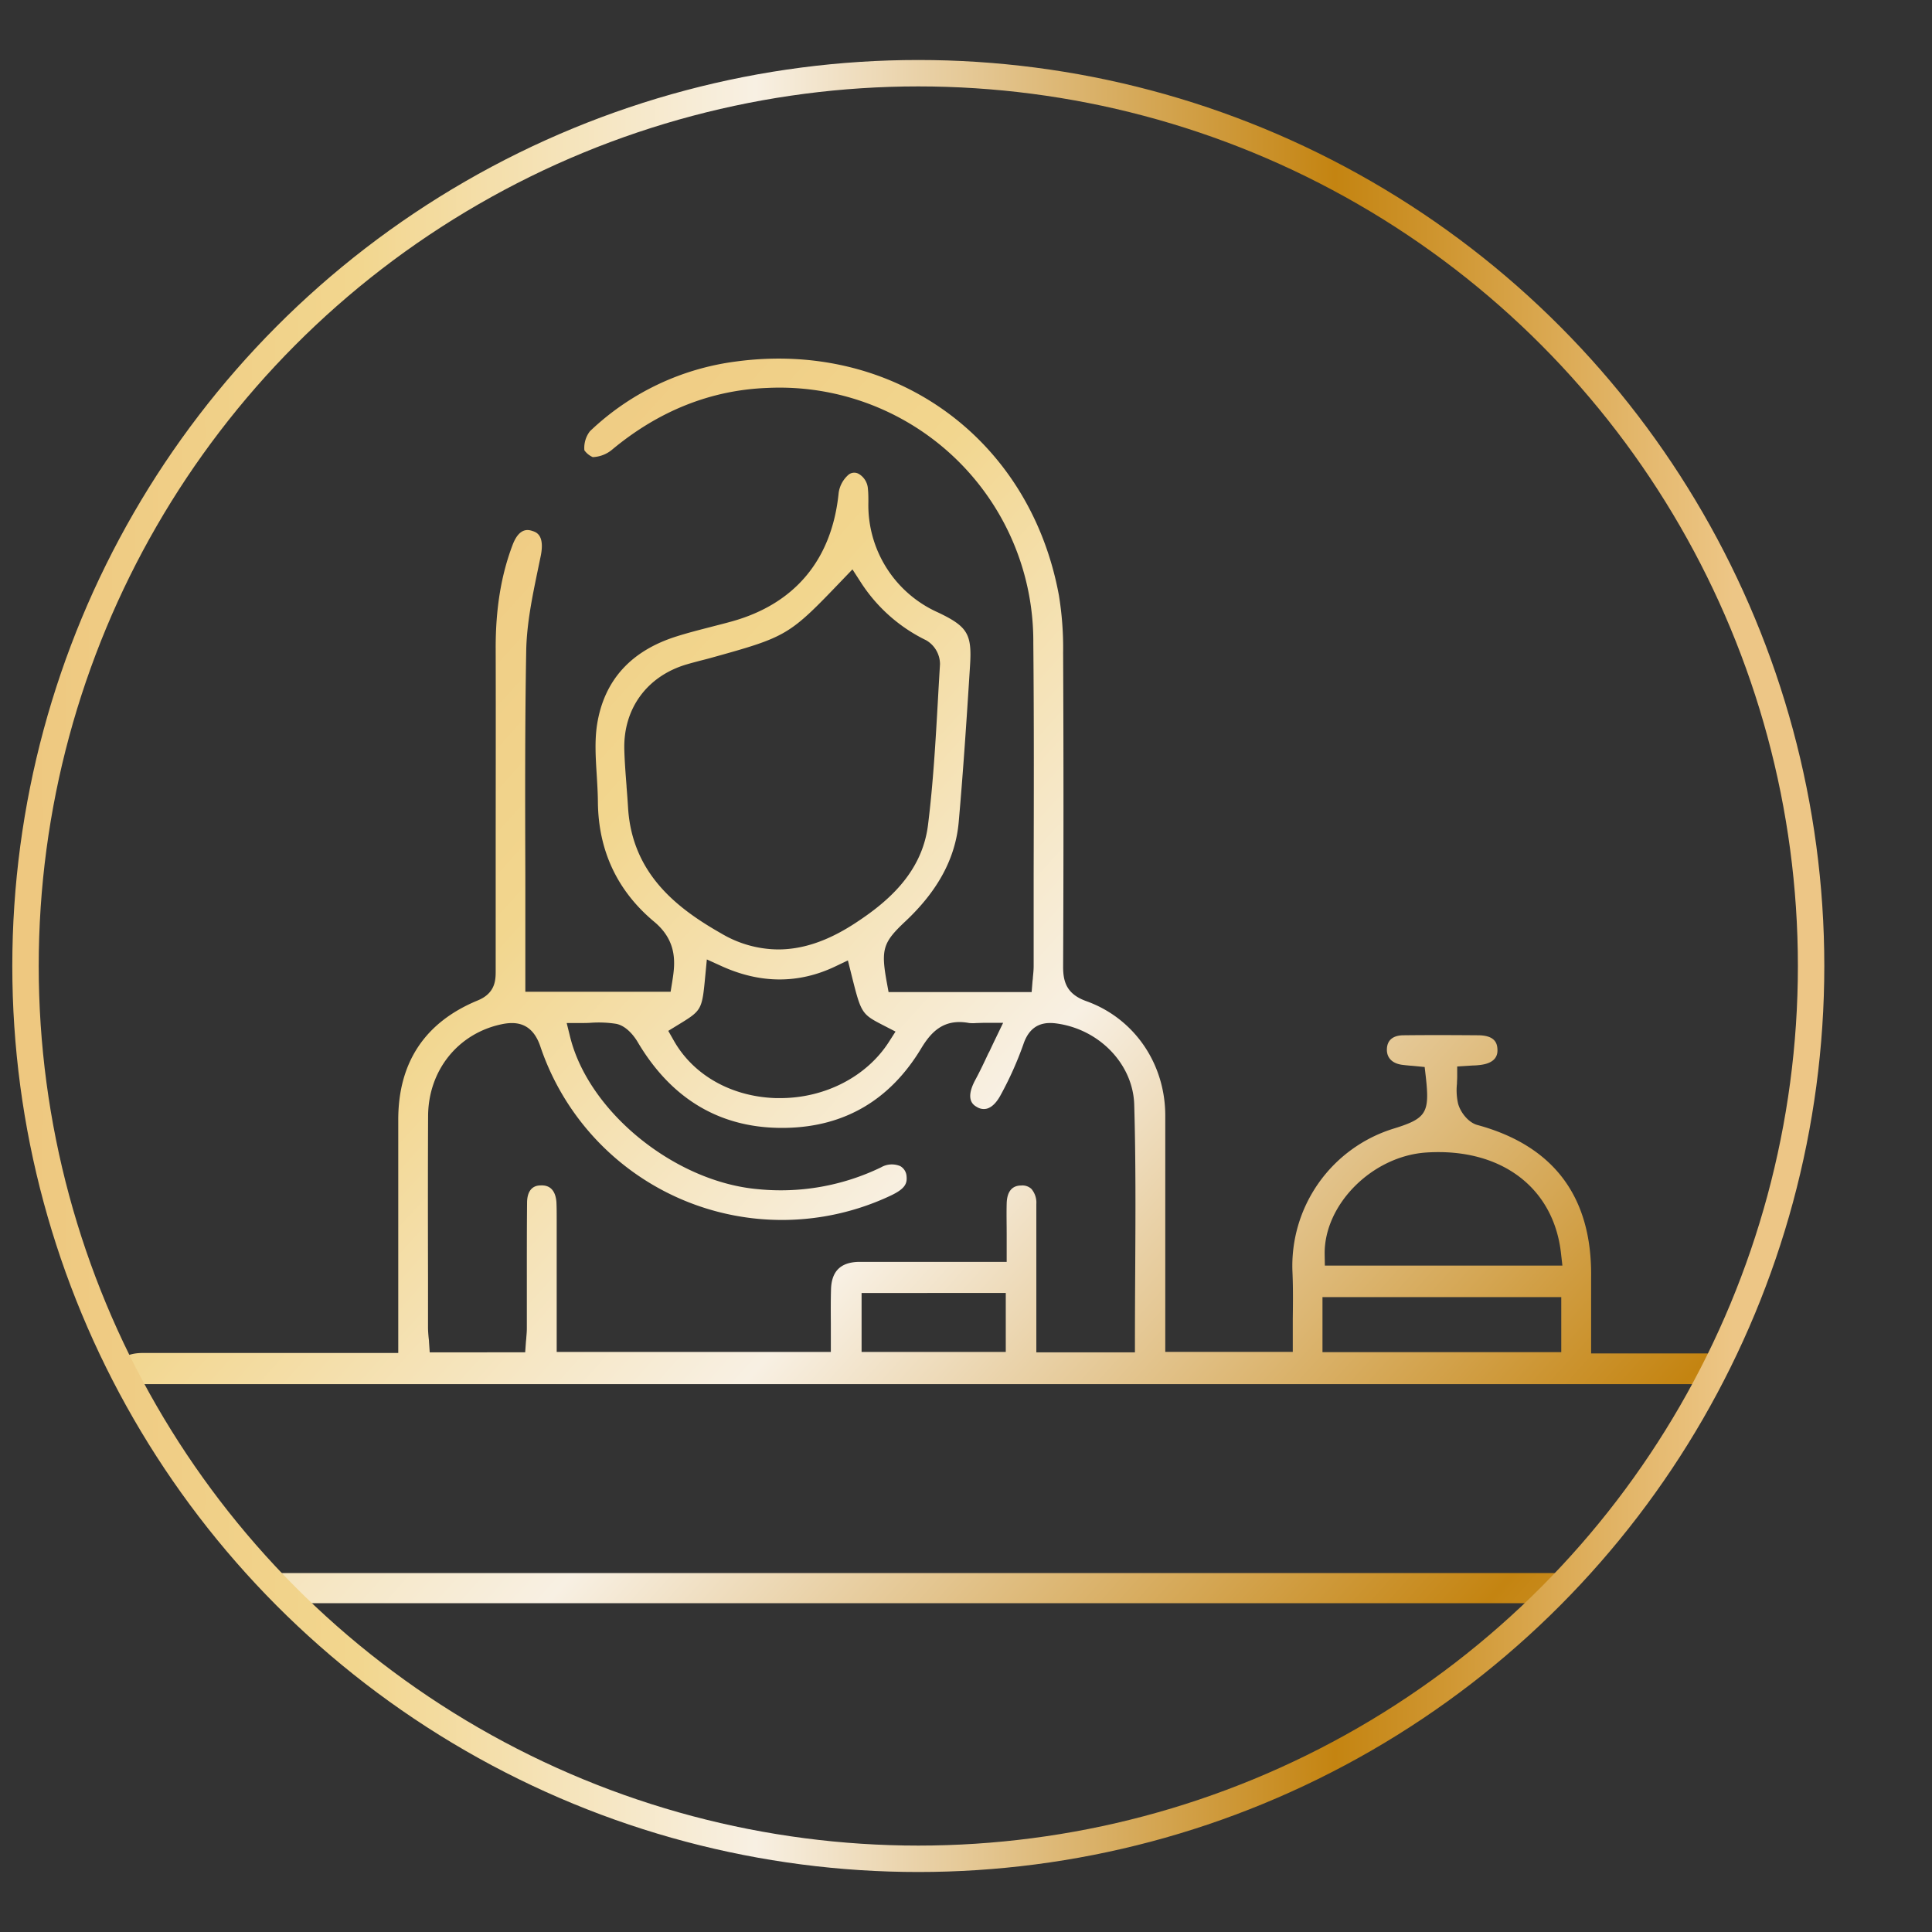 <?xml version="1.0" encoding="UTF-8"?> <svg xmlns="http://www.w3.org/2000/svg" xmlns:xlink="http://www.w3.org/1999/xlink" id="Capa_1" data-name="Capa 1" viewBox="0 0 512 512"><rect x="0" y="0" width="512" height="512" fill="#333333" stroke="none"/> <defs> <style>.cls-1,.cls-4{fill:none;}.cls-2{clip-path:url(#clip-path);}.cls-3{fill:url(#New_Gradient_Swatch_1);}.cls-4{stroke-miterlimit:10;stroke-width:7px;stroke:url(#linear-gradient);}</style> <clipPath id="clip-path"> <circle class="cls-1" cx="243.36" cy="256" r="236.6"></circle> </clipPath> <linearGradient id="New_Gradient_Swatch_1" x1="12.84" y1="216.16" x2="443.89" y2="603.28" gradientUnits="userSpaceOnUse"> <stop offset="0.01" stop-color="#eec880"></stop> <stop offset="0.19" stop-color="#f2d68e"></stop> <stop offset="0.41" stop-color="#f8f0e3"></stop> <stop offset="0.73" stop-color="#c48411"></stop> <stop offset="0.9" stop-color="#e4b86d"></stop> <stop offset="0.95" stop-color="#edc686"></stop> </linearGradient> <linearGradient id="linear-gradient" x1="3.26" y1="-308" x2="483.46" y2="-308" gradientTransform="matrix(1, 0, 0, -1, 0, -52)" xlink:href="#New_Gradient_Swatch_1"></linearGradient> </defs> <g class="cls-2"> <path class="cls-3" d="M488.43,358.57h-.23c-14.29.14-29,.12-41.89.1l-16,0h-8.65v-3c0-1.93,0-3.81,0-5.65v-.13c0-3.9,0-7.59,0-11.32.3-21.31-9.84-34.92-30.15-40.44-2.43-.67-4.51-3.41-5.11-5.69a16.16,16.16,0,0,1-.29-5.24c0-.6.06-1.18.06-1.76v-2.81l4.24-.27c.67,0,1.11-.06,1.54-.1,5.1-.49,4.93-3.36,4.88-4.31-.09-1.52-.71-3.55-5.05-3.59-6.31-.05-13.08-.08-19.82,0-2,0-4.33.69-4.42,3.68-.07,2.22,1.33,3.72,3.86,4.12.81.12,1.67.19,2.51.27h.13l1.1.1,2.41.24.28,2.4c1.11,9.8.23,11.23-8.59,13.95a38.07,38.07,0,0,0-26.72,38.08c.18,4.16.13,8.36.08,12.42,0,1.89,0,3.76,0,5.64v3H308.81v-3q0-9.07,0-18.07c0-13.58,0-27.63,0-41.51s-8.28-25.83-20.91-30.36c-5.13-1.83-6.17-5-6.16-9.12.12-27.58.13-55.59,0-83.26a86.85,86.85,0,0,0-1.11-15.12c-7.65-41.65-43.7-67.73-85.72-62a68.8,68.8,0,0,0-38.56,18.45,7.19,7.19,0,0,0-1.48,5.07,5.43,5.43,0,0,0,2.22,1.8,8.51,8.51,0,0,0,5.15-2c12.32-10.25,26.12-15.75,41-16.33a67.24,67.24,0,0,1,70.6,67.54c.19,20.39.14,41.12.09,61.16v1.61q0,11.43,0,22.85c0,1.08-.11,2.11-.2,3,0,.4-.08.79-.11,1.17l-.22,2.77H235.48l-.45-2.46c-1.62-8.85-1.07-10.67,4.87-16.25,8.68-8.15,13.32-16.78,14.17-26.38,1.26-14.22,2.19-28.68,3-41.44.53-8.36-.65-10.34-8.47-14.07a31.13,31.13,0,0,1-18.47-29.23c0-1.23,0-2.37-.12-3.47a4.94,4.94,0,0,0-2.51-4.07,2.43,2.43,0,0,0-2.54.19,7.82,7.82,0,0,0-2.7,4.82c-1.74,17.66-11.53,29.46-28.31,34.13-1.89.53-3.8,1-5.7,1.5-2.95.76-6,1.54-8.91,2.46-12.12,3.8-19.21,11.62-21.09,23.25-.68,4.27-.41,8.74-.11,13.47.14,2.39.29,4.79.31,7.18.12,12.9,5.15,23.59,14.94,31.75,6.43,5.37,5.45,11.54,4.74,16l-.41,2.53h-38.5v-7.84c0-7.61,0-15.23,0-22.84-.06-19.52-.12-39.7.23-59.56.12-7.26,1.62-14.47,3.06-21.44.28-1.35.56-2.7.83-4,1-5.31-1.2-6.08-2.16-6.4s-3.49-1.19-5.33,3.65c-3.05,8-4.52,17-4.49,27.5.05,19.09,0,38.72,0,56v29.35c0,2.36,0,5.93-4.74,7.88-14,5.76-21.11,16.44-21.08,31.73q0,18.63,0,37.26v24.44H80.31c-13.1,0-27.94,0-42.4,0-5.33,0-8,2.47-8.08,7.29-.09,16.86-.2,34.3.14,51.74a8.49,8.49,0,0,0,2.69,5.55c3.51,2.79,4.23,5.74,4.23,9.32q0,22.16,0,44.32v1.95c0,24.26,0,49.35-.11,74,0,5.05,1.34,7.92,4.68,9.84H486c3.33-1.91,4.69-4.79,4.67-9.85-.09-23.43-.09-47.21-.08-70.21q0-24.35,0-48.69v-.29c0-3.83,0-8.59,5.62-11.28a9.87,9.87,0,0,0,1-1.39l.44-.66V363.68C495.93,360.06,493.23,358.57,488.43,358.57ZM378.11,305.42c19.63-1.23,33.58,9.24,35.56,26.63l.38,3.34H351.1l-.05-2.95C350.83,319.18,363.73,306.3,378.11,305.42Zm-27.64,38.33h63.28v14.58H350.47ZM166.44,214c-.11-1.84-.25-3.68-.4-5.52v-.16c-.24-3.14-.5-6.39-.59-9.65-.3-10.84,6-19.5,16.53-22.6,1.24-.37,2.46-.68,3.65-1,.92-.23,1.79-.45,2.65-.69,20.41-5.67,20.74-5.86,35-20.75l2.63-2.74,2.06,3.19a42.83,42.83,0,0,0,17.48,15.6,7.36,7.36,0,0,1,3.66,6.34c-.19,3.09-.37,6.19-.54,9.28-.62,10.94-1.26,22.25-2.64,33.33-1.62,13-11.24,20.77-19.44,26.11-7.1,4.62-13.73,6.87-20.29,6.87a29.87,29.87,0,0,1-15-4.2C179.54,240.79,167.49,231.61,166.44,214Zm13.14,57.67c6.46-3.94,6.46-3.94,7.34-13.22l.4-4.19,3.83,1.74c10.35,4.72,20.52,4.75,30.24.1l3.31-1.58.89,3.56c2.66,10.63,2.66,10.63,8.8,13.79l2.93,1.51-1.78,2.78c-5.89,9.16-16.91,14.85-28.77,14.85h-1.1c-11.79-.35-21.94-6.06-27.14-15.3l-1.43-2.52Zm-66.13,24.09c.06-12,7.81-21.77,19.28-24.28,3.43-.75,8.26-.94,10.52,6a67.57,67.57,0,0,0,93,39.27c3.62-1.76,4.18-3.12,4-5a3.34,3.34,0,0,0-1.66-2.71,5.71,5.71,0,0,0-5.11.32,61,61,0,0,1-32.54,5.79c-22-1.9-44.86-20.36-49.84-40.31l-.92-3.73H154c.84,0,1.68,0,2.51-.06a30.11,30.11,0,0,1,6.75.27c3,.57,5.11,3.79,5.69,4.76,9.15,15.52,22.47,23.22,39.56,22.81,15.41-.36,27.39-7.43,35.58-21,2.58-4.28,5.91-8.06,12.74-6.78a10.92,10.92,0,0,0,2,0c.63,0,1.36-.05,2.23-.05h4.78l-2.08,4.31c-.58,1.2-1.12,2.35-1.64,3.46L262,279c-1.16,2.49-2.27,4.84-3.51,7.14-2.9,5.36-.42,6.76.39,7.22a3.4,3.4,0,0,0,2.7.43c1.32-.38,2.57-1.65,3.64-3.66a91.41,91.41,0,0,0,6-13.42c1.94-5.77,6.06-5.88,9-5.45,11.3,1.64,20.06,10.88,20.36,21.48.43,14.79.34,29.82.26,44.35q-.06,9.12-.07,18.3v3H274.64V342.63c0-2.43,0-4.85,0-7.28,0-5.32,0-10.81,0-16.28a5.59,5.59,0,0,0-1.31-4,3.5,3.5,0,0,0-2.69-.9c-2.48,0-3.78,1.66-3.86,4.78-.07,2.71,0,5.53,0,8.26,0,1.35,0,2.74,0,4.2v3H234.47c-2.29,0-4.66,0-7,0-4.72.14-7.09,2.5-7.24,7.23-.09,3-.07,6-.05,9.16v.27c0,1.38,0,2.78,0,4.21v3H147.53v-33c0-.67,0-1.34,0-2,0-1.67,0-3.21-.07-4.71-.16-2.1-1-4.59-4.19-4.42-.87,0-3.55.19-3.59,4.56-.07,7.33-.06,14.75-.06,21.93q0,5.69,0,11.35c0,.86-.07,1.66-.14,2.44,0,.37-.07.76-.1,1.17l-.2,2.78H113.88l-.19-2.78c0-.37-.06-.74-.1-1.1-.08-.87-.16-1.79-.16-2.74V338.66C113.4,324.66,113.38,310.18,113.45,295.78Zm153.09,46.88v15.63H228.33V342.66ZM489.41,417H461.24c-.52,0-1.05,0-1.59,0h-.59c-1.75,0-3.39,0-5,.08-2.42.18-4,1.69-4,3.85s1.62,3.88,4.12,3.92c5.77.1,11.45.08,17.46.06h.16l7.61,0h3V554.58H45V424.86l372.26,0,1.44,0a16.87,16.87,0,0,0,3.15-.1c2.48-.41,3.58-1.63,3.57-4,0-2.11-1.11-3.31-3.45-3.78a12.94,12.94,0,0,0-2.71-.1c-.43,0-.87,0-1.31,0H38V366.81H489.41Z"></path> </g> <circle id="SVGID" class="cls-4" cx="243.36" cy="256" r="236.6"></circle> </svg> 